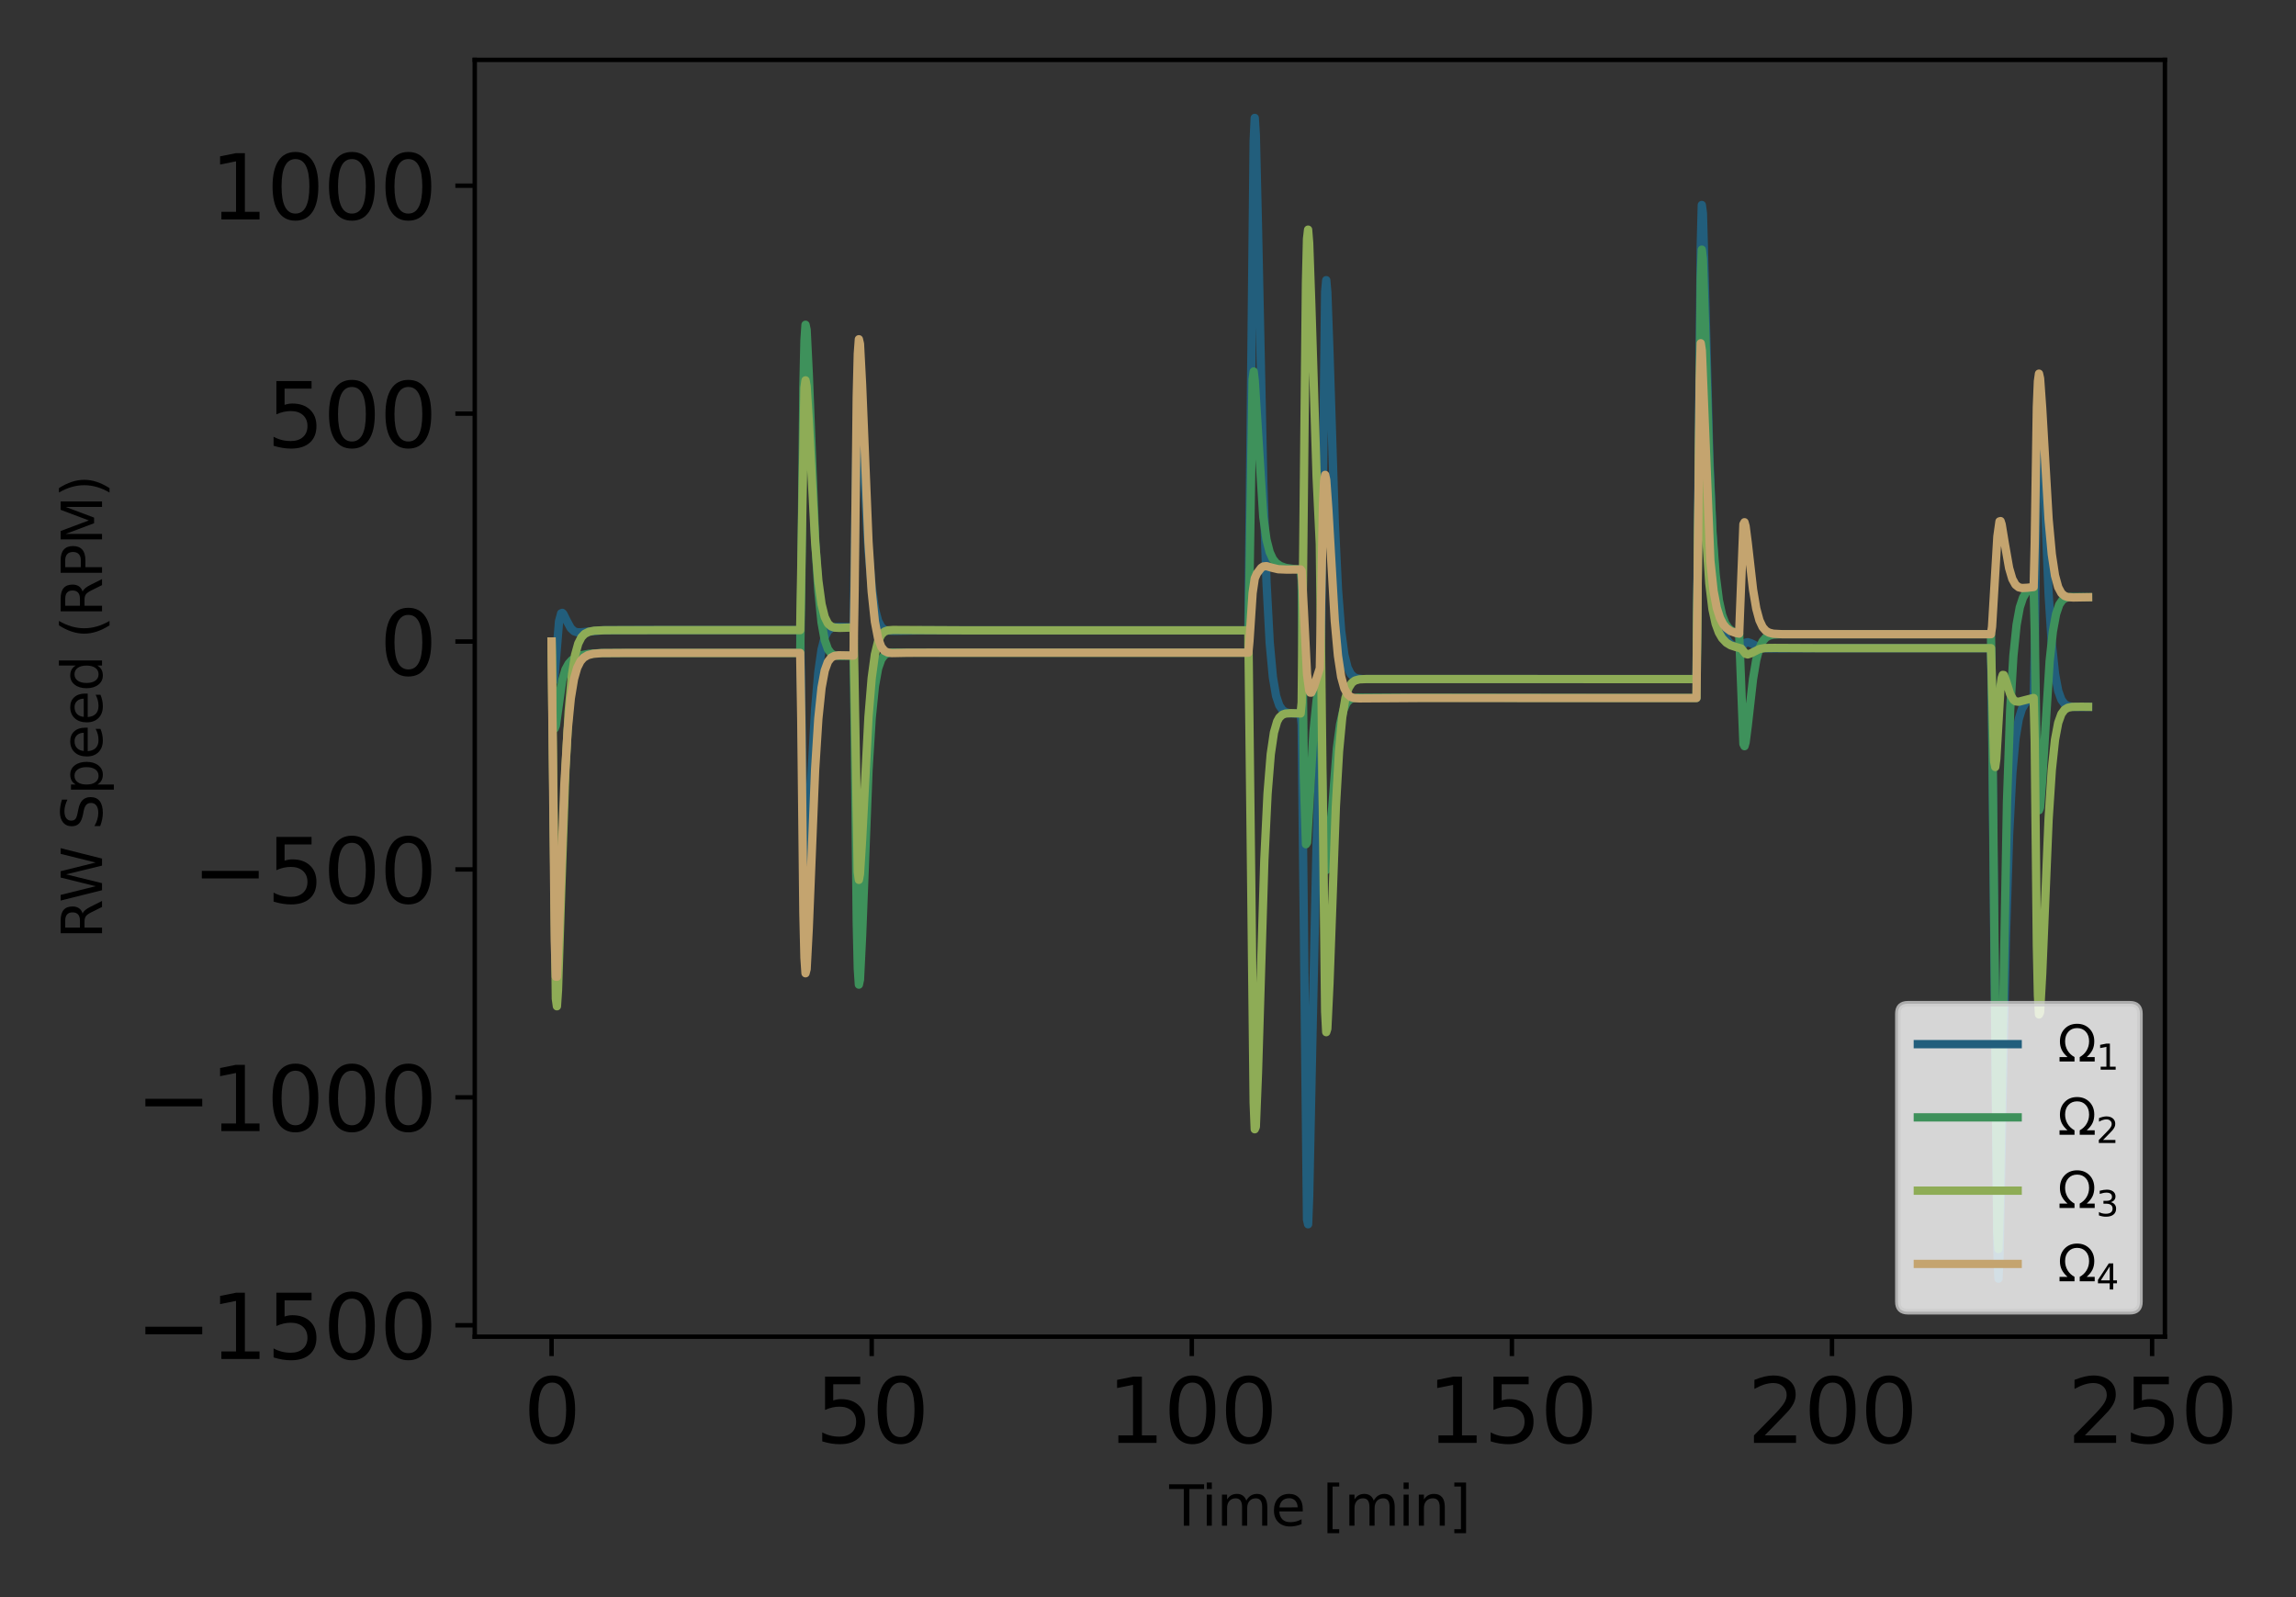 <?xml version="1.0" encoding="utf-8" standalone="no"?>
<!DOCTYPE svg PUBLIC "-//W3C//DTD SVG 1.1//EN"
  "http://www.w3.org/Graphics/SVG/1.1/DTD/svg11.dtd">
<svg xmlns:xlink="http://www.w3.org/1999/xlink" width="414pt" height="288pt" viewBox="0 0 414 288" xmlns="http://www.w3.org/2000/svg" version="1.1">
 <rect x="0" y="0" width="414" height="288" fill="#333333" stroke="none"/>
 <defs>
  <style type="text/css">*{stroke-linejoin: round; stroke-linecap: butt}</style>
 </defs>
 <g id="figure_1">
  <g id="patch_1">
   <path d="M 0 288 
L 414 288 
L 414 0 
L 0 0 
L 0 288 
z
" style="fill: none"/>
  </g>
  <g id="axes_1">
   <g id="patch_2">
    <path d="M 85.606 241.037 
L 390.361 241.037 
L 390.361 10.8 
L 85.606 10.8 
L 85.606 241.037 
z
" style="fill: none"/>
   </g>
   <g id="matplotlib.axis_1">
    <g id="xtick_1">
     <g id="line2d_1">
      <defs>
       <path id="m8fb7374fa9" d="M 0 0 
L 0 3.5 
" style="stroke: #000000; stroke-width: 0.8"/>
      </defs>
      <g>
       <use xlink:href="#m8fb7374fa9" x="99.458" y="241.037" style="stroke: #000000; stroke-width: 0.8"/>
      </g>
     </g>
     <g id="text_1">
      <!-- 0 -->
      <g transform="translate(94.368 260.194) scale(0.16 -0.16)">
       <defs>
        <path id="DejaVuSans-30" d="M 2034 4250 
Q 1547 4250 1301 3770 
Q 1056 3291 1056 2328 
Q 1056 1369 1301 889 
Q 1547 409 2034 409 
Q 2525 409 2770 889 
Q 3016 1369 3016 2328 
Q 3016 3291 2770 3770 
Q 2525 4250 2034 4250 
z
M 2034 4750 
Q 2819 4750 3233 4129 
Q 3647 3509 3647 2328 
Q 3647 1150 3233 529 
Q 2819 -91 2034 -91 
Q 1250 -91 836 529 
Q 422 1150 422 2328 
Q 422 3509 836 4129 
Q 1250 4750 2034 4750 
z
" transform="scale(0.016)"/>
       </defs>
       <use xlink:href="#DejaVuSans-30"/>
      </g>
     </g>
    </g>
    <g id="xtick_2">
     <g id="line2d_2">
      <g>
       <use xlink:href="#m8fb7374fa9" x="157.177" y="241.037" style="stroke: #000000; stroke-width: 0.8"/>
      </g>
     </g>
     <g id="text_2">
      <!-- 50 -->
      <g transform="translate(146.997 260.194) scale(0.16 -0.16)">
       <defs>
        <path id="DejaVuSans-35" d="M 691 4666 
L 3169 4666 
L 3169 4134 
L 1269 4134 
L 1269 2991 
Q 1406 3038 1543 3061 
Q 1681 3084 1819 3084 
Q 2600 3084 3056 2656 
Q 3513 2228 3513 1497 
Q 3513 744 3044 326 
Q 2575 -91 1722 -91 
Q 1428 -91 1123 -41 
Q 819 9 494 109 
L 494 744 
Q 775 591 1075 516 
Q 1375 441 1709 441 
Q 2250 441 2565 725 
Q 2881 1009 2881 1497 
Q 2881 1984 2565 2268 
Q 2250 2553 1709 2553 
Q 1456 2553 1204 2497 
Q 953 2441 691 2322 
L 691 4666 
z
" transform="scale(0.016)"/>
       </defs>
       <use xlink:href="#DejaVuSans-35"/>
       <use xlink:href="#DejaVuSans-30" x="63.623"/>
      </g>
     </g>
    </g>
    <g id="xtick_3">
     <g id="line2d_3">
      <g>
       <use xlink:href="#m8fb7374fa9" x="214.896" y="241.037" style="stroke: #000000; stroke-width: 0.8"/>
      </g>
     </g>
     <g id="text_3">
      <!-- 100 -->
      <g transform="translate(199.626 260.194) scale(0.16 -0.16)">
       <defs>
        <path id="DejaVuSans-31" d="M 794 531 
L 1825 531 
L 1825 4091 
L 703 3866 
L 703 4441 
L 1819 4666 
L 2450 4666 
L 2450 531 
L 3481 531 
L 3481 0 
L 794 0 
L 794 531 
z
" transform="scale(0.016)"/>
       </defs>
       <use xlink:href="#DejaVuSans-31"/>
       <use xlink:href="#DejaVuSans-30" x="63.623"/>
       <use xlink:href="#DejaVuSans-30" x="127.246"/>
      </g>
     </g>
    </g>
    <g id="xtick_4">
     <g id="line2d_4">
      <g>
       <use xlink:href="#m8fb7374fa9" x="272.614" y="241.037" style="stroke: #000000; stroke-width: 0.8"/>
      </g>
     </g>
     <g id="text_4">
      <!-- 150 -->
      <g transform="translate(257.344 260.194) scale(0.16 -0.16)">
       <use xlink:href="#DejaVuSans-31"/>
       <use xlink:href="#DejaVuSans-35" x="63.623"/>
       <use xlink:href="#DejaVuSans-30" x="127.246"/>
      </g>
     </g>
    </g>
    <g id="xtick_5">
     <g id="line2d_5">
      <g>
       <use xlink:href="#m8fb7374fa9" x="330.333" y="241.037" style="stroke: #000000; stroke-width: 0.8"/>
      </g>
     </g>
     <g id="text_5">
      <!-- 200 -->
      <g transform="translate(315.063 260.194) scale(0.16 -0.16)">
       <defs>
        <path id="DejaVuSans-32" d="M 1228 531 
L 3431 531 
L 3431 0 
L 469 0 
L 469 531 
Q 828 903 1448 1529 
Q 2069 2156 2228 2338 
Q 2531 2678 2651 2914 
Q 2772 3150 2772 3378 
Q 2772 3750 2511 3984 
Q 2250 4219 1831 4219 
Q 1534 4219 1204 4116 
Q 875 4013 500 3803 
L 500 4441 
Q 881 4594 1212 4672 
Q 1544 4750 1819 4750 
Q 2544 4750 2975 4387 
Q 3406 4025 3406 3419 
Q 3406 3131 3298 2873 
Q 3191 2616 2906 2266 
Q 2828 2175 2409 1742 
Q 1991 1309 1228 531 
z
" transform="scale(0.016)"/>
       </defs>
       <use xlink:href="#DejaVuSans-32"/>
       <use xlink:href="#DejaVuSans-30" x="63.623"/>
       <use xlink:href="#DejaVuSans-30" x="127.246"/>
      </g>
     </g>
    </g>
    <g id="xtick_6">
     <g id="line2d_6">
      <g>
       <use xlink:href="#m8fb7374fa9" x="388.052" y="241.037" style="stroke: #000000; stroke-width: 0.8"/>
      </g>
     </g>
     <g id="text_6">
      <!-- 250 -->
      <g transform="translate(372.782 260.194) scale(0.16 -0.16)">
       <use xlink:href="#DejaVuSans-32"/>
       <use xlink:href="#DejaVuSans-35" x="63.623"/>
       <use xlink:href="#DejaVuSans-30" x="127.246"/>
      </g>
     </g>
    </g>
    <g id="text_7">
     <!-- Time [min] -->
     <g transform="translate(210.831 275.12) scale(0.1 -0.1)">
      <defs>
       <path id="DejaVuSans-54" d="M -19 4666 
L 3928 4666 
L 3928 4134 
L 2272 4134 
L 2272 0 
L 1638 0 
L 1638 4134 
L -19 4134 
L -19 4666 
z
" transform="scale(0.016)"/>
       <path id="DejaVuSans-69" d="M 603 3500 
L 1178 3500 
L 1178 0 
L 603 0 
L 603 3500 
z
M 603 4863 
L 1178 4863 
L 1178 4134 
L 603 4134 
L 603 4863 
z
" transform="scale(0.016)"/>
       <path id="DejaVuSans-6d" d="M 3328 2828 
Q 3544 3216 3844 3400 
Q 4144 3584 4550 3584 
Q 5097 3584 5394 3201 
Q 5691 2819 5691 2113 
L 5691 0 
L 5113 0 
L 5113 2094 
Q 5113 2597 4934 2840 
Q 4756 3084 4391 3084 
Q 3944 3084 3684 2787 
Q 3425 2491 3425 1978 
L 3425 0 
L 2847 0 
L 2847 2094 
Q 2847 2600 2669 2842 
Q 2491 3084 2119 3084 
Q 1678 3084 1418 2786 
Q 1159 2488 1159 1978 
L 1159 0 
L 581 0 
L 581 3500 
L 1159 3500 
L 1159 2956 
Q 1356 3278 1631 3431 
Q 1906 3584 2284 3584 
Q 2666 3584 2933 3390 
Q 3200 3197 3328 2828 
z
" transform="scale(0.016)"/>
       <path id="DejaVuSans-65" d="M 3597 1894 
L 3597 1613 
L 953 1613 
Q 991 1019 1311 708 
Q 1631 397 2203 397 
Q 2534 397 2845 478 
Q 3156 559 3463 722 
L 3463 178 
Q 3153 47 2828 -22 
Q 2503 -91 2169 -91 
Q 1331 -91 842 396 
Q 353 884 353 1716 
Q 353 2575 817 3079 
Q 1281 3584 2069 3584 
Q 2775 3584 3186 3129 
Q 3597 2675 3597 1894 
z
M 3022 2063 
Q 3016 2534 2758 2815 
Q 2500 3097 2075 3097 
Q 1594 3097 1305 2825 
Q 1016 2553 972 2059 
L 3022 2063 
z
" transform="scale(0.016)"/>
       <path id="DejaVuSans-20" transform="scale(0.016)"/>
       <path id="DejaVuSans-5b" d="M 550 4863 
L 1875 4863 
L 1875 4416 
L 1125 4416 
L 1125 -397 
L 1875 -397 
L 1875 -844 
L 550 -844 
L 550 4863 
z
" transform="scale(0.016)"/>
       <path id="DejaVuSans-6e" d="M 3513 2113 
L 3513 0 
L 2938 0 
L 2938 2094 
Q 2938 2591 2744 2837 
Q 2550 3084 2163 3084 
Q 1697 3084 1428 2787 
Q 1159 2491 1159 1978 
L 1159 0 
L 581 0 
L 581 3500 
L 1159 3500 
L 1159 2956 
Q 1366 3272 1645 3428 
Q 1925 3584 2291 3584 
Q 2894 3584 3203 3211 
Q 3513 2838 3513 2113 
z
" transform="scale(0.016)"/>
       <path id="DejaVuSans-5d" d="M 1947 4863 
L 1947 -844 
L 622 -844 
L 622 -397 
L 1369 -397 
L 1369 4416 
L 622 4416 
L 622 4863 
L 1947 4863 
z
" transform="scale(0.016)"/>
      </defs>
      <use xlink:href="#DejaVuSans-54"/>
      <use xlink:href="#DejaVuSans-69" x="57.959"/>
      <use xlink:href="#DejaVuSans-6d" x="85.742"/>
      <use xlink:href="#DejaVuSans-65" x="183.154"/>
      <use xlink:href="#DejaVuSans-20" x="244.678"/>
      <use xlink:href="#DejaVuSans-5b" x="276.465"/>
      <use xlink:href="#DejaVuSans-6d" x="315.479"/>
      <use xlink:href="#DejaVuSans-69" x="412.891"/>
      <use xlink:href="#DejaVuSans-6e" x="440.674"/>
      <use xlink:href="#DejaVuSans-5d" x="504.053"/>
     </g>
    </g>
   </g>
   <g id="matplotlib.axis_2">
    <g id="ytick_1">
     <g id="line2d_7">
      <defs>
       <path id="m6dd49db0a3" d="M 0 0 
L -3.5 0 
" style="stroke: #000000; stroke-width: 0.8"/>
      </defs>
      <g>
       <use xlink:href="#m6dd49db0a3" x="85.606" y="238.979" style="stroke: #000000; stroke-width: 0.8"/>
      </g>
     </g>
     <g id="text_8">
      <!-- −1500 -->
      <g transform="translate(24.478 245.058) scale(0.16 -0.16)">
       <defs>
        <path id="DejaVuSans-2212" d="M 678 2272 
L 4684 2272 
L 4684 1741 
L 678 1741 
L 678 2272 
z
" transform="scale(0.016)"/>
       </defs>
       <use xlink:href="#DejaVuSans-2212"/>
       <use xlink:href="#DejaVuSans-31" x="83.789"/>
       <use xlink:href="#DejaVuSans-35" x="147.412"/>
       <use xlink:href="#DejaVuSans-30" x="211.035"/>
       <use xlink:href="#DejaVuSans-30" x="274.658"/>
      </g>
     </g>
    </g>
    <g id="ytick_2">
     <g id="line2d_8">
      <g>
       <use xlink:href="#m6dd49db0a3" x="85.606" y="197.88" style="stroke: #000000; stroke-width: 0.8"/>
      </g>
     </g>
     <g id="text_9">
      <!-- −1000 -->
      <g transform="translate(24.478 203.959) scale(0.16 -0.16)">
       <use xlink:href="#DejaVuSans-2212"/>
       <use xlink:href="#DejaVuSans-31" x="83.789"/>
       <use xlink:href="#DejaVuSans-30" x="147.412"/>
       <use xlink:href="#DejaVuSans-30" x="211.035"/>
       <use xlink:href="#DejaVuSans-30" x="274.658"/>
      </g>
     </g>
    </g>
    <g id="ytick_3">
     <g id="line2d_9">
      <g>
       <use xlink:href="#m6dd49db0a3" x="85.606" y="156.781" style="stroke: #000000; stroke-width: 0.8"/>
      </g>
     </g>
     <g id="text_10">
      <!-- −500 -->
      <g transform="translate(34.658 162.86) scale(0.16 -0.16)">
       <use xlink:href="#DejaVuSans-2212"/>
       <use xlink:href="#DejaVuSans-35" x="83.789"/>
       <use xlink:href="#DejaVuSans-30" x="147.412"/>
       <use xlink:href="#DejaVuSans-30" x="211.035"/>
      </g>
     </g>
    </g>
    <g id="ytick_4">
     <g id="line2d_10">
      <g>
       <use xlink:href="#m6dd49db0a3" x="85.606" y="115.682" style="stroke: #000000; stroke-width: 0.8"/>
      </g>
     </g>
     <g id="text_11">
      <!-- 0 -->
      <g transform="translate(68.426 121.761) scale(0.16 -0.16)">
       <use xlink:href="#DejaVuSans-30"/>
      </g>
     </g>
    </g>
    <g id="ytick_5">
     <g id="line2d_11">
      <g>
       <use xlink:href="#m6dd49db0a3" x="85.606" y="74.584" style="stroke: #000000; stroke-width: 0.8"/>
      </g>
     </g>
     <g id="text_12">
      <!-- 500 -->
      <g transform="translate(48.066 80.662) scale(0.16 -0.16)">
       <use xlink:href="#DejaVuSans-35"/>
       <use xlink:href="#DejaVuSans-30" x="63.623"/>
       <use xlink:href="#DejaVuSans-30" x="127.246"/>
      </g>
     </g>
    </g>
    <g id="ytick_6">
     <g id="line2d_12">
      <g>
       <use xlink:href="#m6dd49db0a3" x="85.606" y="33.485" style="stroke: #000000; stroke-width: 0.8"/>
      </g>
     </g>
     <g id="text_13">
      <!-- 1000 -->
      <g transform="translate(37.886 39.563) scale(0.16 -0.16)">
       <use xlink:href="#DejaVuSans-31"/>
       <use xlink:href="#DejaVuSans-30" x="63.623"/>
       <use xlink:href="#DejaVuSans-30" x="127.246"/>
       <use xlink:href="#DejaVuSans-30" x="190.869"/>
      </g>
     </g>
    </g>
    <g id="text_14">
     <!-- RW Speed (RPM)  -->
     <g transform="translate(18.398 169.284) rotate(-90) scale(0.1 -0.1)">
      <defs>
       <path id="DejaVuSans-52" d="M 2841 2188 
Q 3044 2119 3236 1894 
Q 3428 1669 3622 1275 
L 4263 0 
L 3584 0 
L 2988 1197 
Q 2756 1666 2539 1819 
Q 2322 1972 1947 1972 
L 1259 1972 
L 1259 0 
L 628 0 
L 628 4666 
L 2053 4666 
Q 2853 4666 3247 4331 
Q 3641 3997 3641 3322 
Q 3641 2881 3436 2590 
Q 3231 2300 2841 2188 
z
M 1259 4147 
L 1259 2491 
L 2053 2491 
Q 2509 2491 2742 2702 
Q 2975 2913 2975 3322 
Q 2975 3731 2742 3939 
Q 2509 4147 2053 4147 
L 1259 4147 
z
" transform="scale(0.016)"/>
       <path id="DejaVuSans-57" d="M 213 4666 
L 850 4666 
L 1831 722 
L 2809 4666 
L 3519 4666 
L 4500 722 
L 5478 4666 
L 6119 4666 
L 4947 0 
L 4153 0 
L 3169 4050 
L 2175 0 
L 1381 0 
L 213 4666 
z
" transform="scale(0.016)"/>
       <path id="DejaVuSans-53" d="M 3425 4513 
L 3425 3897 
Q 3066 4069 2747 4153 
Q 2428 4238 2131 4238 
Q 1616 4238 1336 4038 
Q 1056 3838 1056 3469 
Q 1056 3159 1242 3001 
Q 1428 2844 1947 2747 
L 2328 2669 
Q 3034 2534 3370 2195 
Q 3706 1856 3706 1288 
Q 3706 609 3251 259 
Q 2797 -91 1919 -91 
Q 1588 -91 1214 -16 
Q 841 59 441 206 
L 441 856 
Q 825 641 1194 531 
Q 1563 422 1919 422 
Q 2459 422 2753 634 
Q 3047 847 3047 1241 
Q 3047 1584 2836 1778 
Q 2625 1972 2144 2069 
L 1759 2144 
Q 1053 2284 737 2584 
Q 422 2884 422 3419 
Q 422 4038 858 4394 
Q 1294 4750 2059 4750 
Q 2388 4750 2728 4690 
Q 3069 4631 3425 4513 
z
" transform="scale(0.016)"/>
       <path id="DejaVuSans-70" d="M 1159 525 
L 1159 -1331 
L 581 -1331 
L 581 3500 
L 1159 3500 
L 1159 2969 
Q 1341 3281 1617 3432 
Q 1894 3584 2278 3584 
Q 2916 3584 3314 3078 
Q 3713 2572 3713 1747 
Q 3713 922 3314 415 
Q 2916 -91 2278 -91 
Q 1894 -91 1617 61 
Q 1341 213 1159 525 
z
M 3116 1747 
Q 3116 2381 2855 2742 
Q 2594 3103 2138 3103 
Q 1681 3103 1420 2742 
Q 1159 2381 1159 1747 
Q 1159 1113 1420 752 
Q 1681 391 2138 391 
Q 2594 391 2855 752 
Q 3116 1113 3116 1747 
z
" transform="scale(0.016)"/>
       <path id="DejaVuSans-64" d="M 2906 2969 
L 2906 4863 
L 3481 4863 
L 3481 0 
L 2906 0 
L 2906 525 
Q 2725 213 2448 61 
Q 2172 -91 1784 -91 
Q 1150 -91 751 415 
Q 353 922 353 1747 
Q 353 2572 751 3078 
Q 1150 3584 1784 3584 
Q 2172 3584 2448 3432 
Q 2725 3281 2906 2969 
z
M 947 1747 
Q 947 1113 1208 752 
Q 1469 391 1925 391 
Q 2381 391 2643 752 
Q 2906 1113 2906 1747 
Q 2906 2381 2643 2742 
Q 2381 3103 1925 3103 
Q 1469 3103 1208 2742 
Q 947 2381 947 1747 
z
" transform="scale(0.016)"/>
       <path id="DejaVuSans-28" d="M 1984 4856 
Q 1566 4138 1362 3434 
Q 1159 2731 1159 2009 
Q 1159 1288 1364 580 
Q 1569 -128 1984 -844 
L 1484 -844 
Q 1016 -109 783 600 
Q 550 1309 550 2009 
Q 550 2706 781 3412 
Q 1013 4119 1484 4856 
L 1984 4856 
z
" transform="scale(0.016)"/>
       <path id="DejaVuSans-50" d="M 1259 4147 
L 1259 2394 
L 2053 2394 
Q 2494 2394 2734 2622 
Q 2975 2850 2975 3272 
Q 2975 3691 2734 3919 
Q 2494 4147 2053 4147 
L 1259 4147 
z
M 628 4666 
L 2053 4666 
Q 2838 4666 3239 4311 
Q 3641 3956 3641 3272 
Q 3641 2581 3239 2228 
Q 2838 1875 2053 1875 
L 1259 1875 
L 1259 0 
L 628 0 
L 628 4666 
z
" transform="scale(0.016)"/>
       <path id="DejaVuSans-4d" d="M 628 4666 
L 1569 4666 
L 2759 1491 
L 3956 4666 
L 4897 4666 
L 4897 0 
L 4281 0 
L 4281 4097 
L 3078 897 
L 2444 897 
L 1241 4097 
L 1241 0 
L 628 0 
L 628 4666 
z
" transform="scale(0.016)"/>
       <path id="DejaVuSans-29" d="M 513 4856 
L 1013 4856 
Q 1481 4119 1714 3412 
Q 1947 2706 1947 2009 
Q 1947 1309 1714 600 
Q 1481 -109 1013 -844 
L 513 -844 
Q 928 -128 1133 580 
Q 1338 1288 1338 2009 
Q 1338 2731 1133 3434 
Q 928 4138 513 4856 
z
" transform="scale(0.016)"/>
      </defs>
      <use xlink:href="#DejaVuSans-52"/>
      <use xlink:href="#DejaVuSans-57" x="65.482"/>
      <use xlink:href="#DejaVuSans-20" x="164.359"/>
      <use xlink:href="#DejaVuSans-53" x="196.146"/>
      <use xlink:href="#DejaVuSans-70" x="259.623"/>
      <use xlink:href="#DejaVuSans-65" x="323.1"/>
      <use xlink:href="#DejaVuSans-65" x="384.623"/>
      <use xlink:href="#DejaVuSans-64" x="446.146"/>
      <use xlink:href="#DejaVuSans-20" x="509.623"/>
      <use xlink:href="#DejaVuSans-28" x="541.41"/>
      <use xlink:href="#DejaVuSans-52" x="580.424"/>
      <use xlink:href="#DejaVuSans-50" x="649.906"/>
      <use xlink:href="#DejaVuSans-4d" x="710.209"/>
      <use xlink:href="#DejaVuSans-29" x="796.488"/>
      <use xlink:href="#DejaVuSans-20" x="835.502"/>
     </g>
    </g>
   </g>
   <g id="line2d_13">
    <path d="M 99.458 115.682 
L 99.651 121.197 
L 99.843 122.828 
L 100.035 121.375 
L 100.805 112.026 
L 101.19 110.595 
L 101.382 110.517 
L 101.574 110.694 
L 102.152 111.869 
L 102.921 113.282 
L 103.498 113.822 
L 104.076 114.022 
L 104.845 114.016 
L 108.693 113.655 
L 114.657 113.627 
L 144.286 113.627 
L 144.864 149.432 
L 145.056 153.966 
L 145.248 155.288 
L 145.441 154.379 
L 145.826 148.771 
L 146.98 127.892 
L 147.557 121.213 
L 148.134 117.141 
L 148.711 114.895 
L 149.289 113.771 
L 149.866 113.27 
L 150.443 113.084 
L 151.405 113.045 
L 153.906 113.124 
L 154.483 77.58 
L 154.676 73.212 
L 154.868 72.014 
L 155.061 73 
L 155.445 78.639 
L 156.6 99.232 
L 157.177 105.779 
L 157.754 109.762 
L 158.331 111.957 
L 158.908 113.054 
L 159.486 113.542 
L 160.063 113.723 
L 161.217 113.754 
L 166.027 113.669 
L 225.093 113.669 
L 225.477 80.127 
L 226.055 25.385 
L 226.247 21.265 
L 226.439 24.333 
L 226.824 40.876 
L 227.786 87.03 
L 228.363 104.885 
L 228.941 115.846 
L 229.518 122.107 
L 230.095 125.482 
L 230.672 127.208 
L 231.249 128.045 
L 231.826 128.428 
L 232.596 128.619 
L 234.135 128.679 
L 234.52 128.679 
L 234.712 130.652 
L 235.674 219.908 
L 235.867 220.765 
L 236.059 215.713 
L 236.636 187.242 
L 237.406 152.021 
L 237.983 135.078 
L 238.945 52.614 
L 239.138 50.522 
L 239.33 52.708 
L 239.715 63.551 
L 240.677 94.23 
L 241.254 106.333 
L 241.831 113.812 
L 242.408 118.088 
L 242.985 120.382 
L 243.563 121.542 
L 244.14 122.092 
L 244.717 122.334 
L 245.679 122.455 
L 248.95 122.456 
L 305.899 122.453 
L 306.668 44.475 
L 306.861 36.967 
L 307.053 38.436 
L 307.438 52.305 
L 308.208 82.089 
L 308.785 96.377 
L 309.362 105.049 
L 309.939 110.141 
L 310.516 113.08 
L 311.094 114.759 
L 311.671 115.709 
L 312.248 116.245 
L 313.018 116.615 
L 313.787 116.789 
L 314.172 116.457 
L 314.749 115.895 
L 315.134 115.801 
L 315.711 115.983 
L 317.25 116.728 
L 318.212 116.901 
L 319.944 116.921 
L 327.64 116.882 
L 359 116.881 
L 359.193 128.72 
L 360.155 225.484 
L 360.347 230.572 
L 360.539 226.597 
L 361.117 196.783 
L 361.694 168.923 
L 362.271 150.432 
L 362.848 139.397 
L 363.425 133.14 
L 364.002 129.697 
L 364.58 127.836 
L 365.157 126.841 
L 365.734 126.31 
L 366.504 125.963 
L 366.696 125.912 
L 366.888 117.994 
L 367.273 81.768 
L 367.466 73.134 
L 367.658 70.11 
L 367.85 70.835 
L 368.235 78.369 
L 369.39 107.068 
L 369.967 116.051 
L 370.544 121.517 
L 371.121 124.58 
L 371.698 126.178 
L 372.275 126.955 
L 372.853 127.301 
L 373.622 127.459 
L 375.354 127.48 
L 376.508 127.468 
L 376.508 127.468 
" clip-path="url(#p4e234122b8)" style="fill: none; stroke: #225e7c; stroke-width: 1.5; stroke-linecap: square"/>
   </g>
   <g id="line2d_14">
    <path d="M 99.458 115.682 
L 99.843 129.726 
L 100.035 131.348 
L 100.228 130.843 
L 101.382 122.666 
L 101.959 120.73 
L 102.536 119.667 
L 103.114 119.035 
L 103.883 118.521 
L 104.845 118.151 
L 106.192 117.897 
L 108.308 117.769 
L 114.273 117.738 
L 144.286 117.738 
L 144.479 105.9 
L 144.864 69.83 
L 145.056 61.403 
L 145.248 58.564 
L 145.441 59.457 
L 145.826 67.32 
L 146.98 97.114 
L 147.557 106.519 
L 148.134 112.245 
L 148.711 115.433 
L 149.289 117.07 
L 149.866 117.838 
L 150.443 118.159 
L 151.213 118.281 
L 153.521 118.246 
L 153.906 118.24 
L 154.099 130.077 
L 154.483 166.202 
L 154.676 174.685 
L 154.868 177.551 
L 155.061 176.662 
L 155.445 168.766 
L 156.6 138.876 
L 157.177 129.46 
L 157.754 123.73 
L 158.331 120.536 
L 158.908 118.893 
L 159.486 118.116 
L 160.063 117.788 
L 160.832 117.656 
L 162.949 117.677 
L 170.645 117.696 
L 225.093 117.696 
L 225.862 68.427 
L 226.055 66.986 
L 226.247 68.605 
L 227.786 93.195 
L 228.363 97.312 
L 228.941 99.571 
L 229.518 100.815 
L 230.095 101.527 
L 230.865 102.059 
L 231.826 102.399 
L 233.173 102.599 
L 234.52 102.663 
L 234.712 104.64 
L 235.097 139.759 
L 235.482 152.236 
L 235.674 151.925 
L 236.059 145.598 
L 236.829 132.071 
L 237.406 126.301 
L 237.983 123.157 
L 238.753 153.637 
L 238.945 156.206 
L 239.138 156.901 
L 239.33 156.205 
L 239.715 152.225 
L 241.061 134.9 
L 241.639 130.61 
L 242.216 128.106 
L 242.793 126.783 
L 243.37 126.153 
L 243.947 125.891 
L 244.909 125.793 
L 294.932 125.862 
L 305.899 125.862 
L 306.668 50.304 
L 306.861 45.022 
L 307.053 46.637 
L 307.438 58.416 
L 308.208 83.721 
L 308.785 96.125 
L 309.362 103.751 
L 309.939 108.265 
L 310.516 110.886 
L 311.094 112.393 
L 311.671 113.256 
L 312.248 113.75 
L 313.018 114.097 
L 313.595 114.233 
L 314.364 134.162 
L 314.557 134.55 
L 314.749 133.88 
L 315.134 130.901 
L 316.096 122.424 
L 316.673 119.001 
L 317.25 116.864 
L 317.827 115.634 
L 318.405 114.97 
L 318.982 114.633 
L 319.751 114.44 
L 321.291 114.36 
L 336.682 114.36 
L 359 114.36 
L 359.193 126.199 
L 360.155 222.292 
L 360.347 225.228 
L 360.539 218.728 
L 361.886 144.677 
L 362.463 128.038 
L 363.04 118.262 
L 363.618 112.664 
L 364.195 109.516 
L 364.772 107.77 
L 365.349 106.814 
L 365.926 106.296 
L 366.696 105.956 
L 366.888 113.721 
L 367.273 139.232 
L 367.466 144.345 
L 367.658 146.103 
L 367.85 145.578 
L 368.235 140.702 
L 369.582 119.185 
L 370.159 113.87 
L 370.736 110.726 
L 371.313 109.027 
L 371.891 108.187 
L 372.468 107.814 
L 373.237 107.652 
L 374.969 107.654 
L 376.508 107.678 
L 376.508 107.678 
" clip-path="url(#p4e234122b8)" style="fill: none; stroke: #3e915b; stroke-width: 1.5; stroke-linecap: square"/>
   </g>
   <g id="line2d_15">
    <path d="M 99.458 115.682 
L 100.228 180.088 
L 100.42 181.452 
L 100.613 178.556 
L 101.19 160.733 
L 101.959 138.791 
L 102.536 128.279 
L 103.114 121.852 
L 103.691 118.125 
L 104.268 116.042 
L 104.845 114.908 
L 105.422 114.303 
L 106.192 113.917 
L 107.154 113.73 
L 109.078 113.643 
L 118.698 113.627 
L 144.286 113.627 
L 145.056 69.934 
L 145.248 68.589 
L 145.441 69.658 
L 145.826 75.761 
L 146.98 97.774 
L 147.557 104.72 
L 148.134 108.941 
L 148.711 111.269 
L 149.289 112.44 
L 149.866 112.966 
L 150.443 113.166 
L 151.405 113.218 
L 153.906 113.146 
L 154.676 157.235 
L 154.868 158.66 
L 155.061 157.614 
L 155.445 151.468 
L 156.6 129.281 
L 157.177 122.284 
L 157.754 118.018 
L 158.331 115.648 
L 158.908 114.444 
L 159.486 113.891 
L 160.063 113.672 
L 161.025 113.602 
L 174.493 113.669 
L 225.093 113.669 
L 225.477 147.208 
L 226.055 198.79 
L 226.247 203.629 
L 226.439 203.191 
L 226.824 193.527 
L 227.979 155.044 
L 228.556 143.132 
L 229.133 136.004 
L 229.71 132.089 
L 230.287 130.098 
L 230.672 129.396 
L 231.249 128.865 
L 231.826 128.664 
L 232.788 128.606 
L 234.52 128.653 
L 234.712 126.684 
L 235.482 50.994 
L 235.674 43.077 
L 235.867 41.412 
L 236.059 43.841 
L 236.444 54.957 
L 237.406 85.971 
L 237.983 98.079 
L 238.945 182.409 
L 239.138 186.123 
L 239.33 185.525 
L 239.715 177.359 
L 240.869 145.523 
L 241.446 135.477 
L 242.023 129.338 
L 242.601 125.874 
L 243.178 124.043 
L 243.755 123.134 
L 244.332 122.712 
L 245.102 122.501 
L 246.449 122.442 
L 305.899 122.456 
L 306.476 73.771 
L 306.668 72.769 
L 307.053 81.527 
L 307.63 96.289 
L 308.208 105.142 
L 308.785 109.875 
L 309.362 112.507 
L 309.939 114.079 
L 310.516 115.075 
L 311.286 115.89 
L 312.056 116.359 
L 313.018 116.671 
L 313.98 116.941 
L 314.749 117.895 
L 315.134 118.006 
L 315.711 117.811 
L 317.25 117.035 
L 318.212 116.859 
L 319.944 116.839 
L 327.64 116.878 
L 359 116.878 
L 359.577 137.307 
L 359.77 138.309 
L 359.962 136.831 
L 360.732 123.696 
L 360.924 122.287 
L 361.117 121.708 
L 361.309 121.723 
L 361.694 122.705 
L 362.463 125.163 
L 363.04 126.177 
L 363.425 126.466 
L 364.002 126.543 
L 364.964 126.292 
L 366.504 125.898 
L 366.696 125.867 
L 366.888 133.742 
L 367.273 170.419 
L 367.466 179.515 
L 367.658 182.928 
L 367.85 182.545 
L 368.235 175.575 
L 369.39 147.696 
L 369.967 138.82 
L 370.544 133.393 
L 371.121 130.341 
L 371.698 128.746 
L 372.275 127.971 
L 372.853 127.625 
L 373.622 127.467 
L 375.354 127.446 
L 376.508 127.458 
L 376.508 127.458 
" clip-path="url(#p4e234122b8)" style="fill: none; stroke: #8eac56; stroke-width: 1.5; stroke-linecap: square"/>
   </g>
   <g id="line2d_16">
    <path d="M 99.458 115.682 
L 100.035 169.681 
L 100.228 176.115 
L 100.42 176.128 
L 100.805 167.436 
L 101.767 141.431 
L 102.344 131.808 
L 102.921 125.92 
L 103.498 122.439 
L 104.076 120.418 
L 104.653 119.257 
L 105.23 118.595 
L 106 118.136 
L 106.962 117.89 
L 108.501 117.77 
L 113.311 117.738 
L 144.286 117.738 
L 144.479 129.575 
L 144.864 164.653 
L 145.056 172.684 
L 145.248 175.501 
L 145.441 174.768 
L 145.826 167.399 
L 146.98 138.741 
L 147.557 129.602 
L 148.134 124.025 
L 148.711 120.919 
L 149.289 119.328 
L 149.866 118.585 
L 150.443 118.279 
L 151.213 118.168 
L 153.714 118.215 
L 153.906 118.217 
L 154.099 106.381 
L 154.483 71.587 
L 154.676 63.815 
L 154.868 61.176 
L 155.061 62.005 
L 155.445 69.393 
L 156.6 97.689 
L 157.177 106.655 
L 157.754 112.101 
L 158.331 115.12 
L 158.908 116.657 
L 159.486 117.37 
L 160.063 117.66 
L 160.832 117.762 
L 163.718 117.705 
L 175.262 117.695 
L 225.093 117.695 
L 225.285 115.683 
L 225.862 106.914 
L 226.247 104.306 
L 226.632 103.424 
L 227.401 102.41 
L 227.786 102.151 
L 228.363 102.085 
L 229.325 102.371 
L 230.48 102.644 
L 232.019 102.709 
L 234.52 102.686 
L 234.712 102.96 
L 235.097 110.042 
L 235.674 121.561 
L 236.059 124.458 
L 236.252 124.895 
L 236.444 124.894 
L 236.829 124.096 
L 237.983 120.502 
L 238.56 90.796 
L 238.753 86.744 
L 238.945 85.633 
L 239.138 86.559 
L 239.522 91.96 
L 240.677 111.961 
L 241.254 118.247 
L 241.831 122.048 
L 242.408 124.145 
L 242.985 125.205 
L 243.563 125.687 
L 244.14 125.876 
L 245.102 125.932 
L 255.684 125.862 
L 305.899 125.864 
L 306.476 68.641 
L 306.668 61.9 
L 306.861 63.201 
L 308.4 101.135 
L 308.977 106.549 
L 309.554 109.606 
L 310.132 111.424 
L 310.709 112.546 
L 311.286 113.251 
L 312.056 113.803 
L 313.018 114.148 
L 313.595 114.255 
L 314.364 94.526 
L 314.557 94.175 
L 314.749 94.87 
L 315.134 97.865 
L 316.096 106.318 
L 316.673 109.728 
L 317.25 111.859 
L 317.827 113.087 
L 318.405 113.749 
L 318.982 114.086 
L 319.751 114.279 
L 321.291 114.359 
L 336.682 114.359 
L 359 114.359 
L 359.193 113.011 
L 360.155 96.76 
L 360.539 94.02 
L 360.732 93.971 
L 360.924 94.565 
L 361.501 98.065 
L 362.271 102.442 
L 362.848 104.407 
L 363.425 105.445 
L 364.002 105.9 
L 364.58 106.038 
L 365.542 105.99 
L 366.696 105.852 
L 366.888 98.028 
L 367.273 73.4 
L 367.466 68.748 
L 367.658 67.38 
L 367.85 68.246 
L 368.235 73.687 
L 369.39 93.657 
L 369.967 99.951 
L 370.544 103.775 
L 371.121 105.893 
L 371.698 106.97 
L 372.275 107.467 
L 372.853 107.668 
L 373.815 107.739 
L 376.508 107.693 
L 376.508 107.693 
" clip-path="url(#p4e234122b8)" style="fill: none; stroke: #c4a46f; stroke-width: 1.5; stroke-linecap: square"/>
   </g>
   <g id="patch_3">
    <path d="M 85.606 241.037 
L 85.606 10.8 
" style="fill: none; stroke: #000000; stroke-width: 0.8; stroke-linejoin: miter; stroke-linecap: square"/>
   </g>
   <g id="patch_4">
    <path d="M 390.361 241.037 
L 390.361 10.8 
" style="fill: none; stroke: #000000; stroke-width: 0.8; stroke-linejoin: miter; stroke-linecap: square"/>
   </g>
   <g id="patch_5">
    <path d="M 85.606 241.037 
L 390.361 241.037 
" style="fill: none; stroke: #000000; stroke-width: 0.8; stroke-linejoin: miter; stroke-linecap: square"/>
   </g>
   <g id="patch_6">
    <path d="M 85.606 10.8 
L 390.361 10.8 
" style="fill: none; stroke: #000000; stroke-width: 0.8; stroke-linejoin: miter; stroke-linecap: square"/>
   </g>
   <g id="legend_1">
    <g id="patch_7">
     <path d="M 344.011 236.537 
L 384.061 236.537 
Q 385.861 236.537 385.861 234.737 
L 385.861 182.796 
Q 385.861 180.996 384.061 180.996 
L 344.011 180.996 
Q 342.211 180.996 342.211 182.796 
L 342.211 234.737 
Q 342.211 236.537 344.011 236.537 
z
" style="fill: #ffffff; opacity: 0.8; stroke: #cccccc; stroke-linejoin: miter"/>
    </g>
    <g id="line2d_17">
     <path d="M 345.811 188.284 
L 354.811 188.284 
L 363.811 188.284 
" style="fill: none; stroke: #225e7c; stroke-width: 1.5; stroke-linecap: square"/>
    </g>
    <g id="text_15">
     <!-- $\Omega_{1}$ -->
     <g transform="translate(371.011 191.434) scale(0.09 -0.09)">
      <defs>
       <path id="DejaVuSans-3a9" d="M 4647 556 
L 4647 0 
L 2772 0 
L 2772 556 
Q 3325 859 3634 1378 
Q 3944 1897 3944 2528 
Q 3944 3278 3531 3731 
Q 3119 4184 2444 4184 
Q 1769 4184 1355 3729 
Q 941 3275 941 2528 
Q 941 1897 1250 1378 
Q 1563 859 2119 556 
L 2119 0 
L 244 0 
L 244 556 
L 1241 556 
Q 747 991 519 1456 
Q 294 1922 294 2497 
Q 294 3491 894 4106 
Q 1491 4722 2444 4722 
Q 3391 4722 3994 4106 
Q 4594 3494 4594 2528 
Q 4594 1922 4372 1459 
Q 4150 997 3647 556 
L 4647 556 
z
" transform="scale(0.016)"/>
      </defs>
      <use xlink:href="#DejaVuSans-3a9" transform="translate(0 0.219)"/>
      <use xlink:href="#DejaVuSans-31" transform="translate(77.373 -16.188) scale(0.7)"/>
     </g>
    </g>
    <g id="line2d_18">
     <path d="M 345.811 201.495 
L 354.811 201.495 
L 363.811 201.495 
" style="fill: none; stroke: #3e915b; stroke-width: 1.5; stroke-linecap: square"/>
    </g>
    <g id="text_16">
     <!-- $\Omega_{2}$ -->
     <g transform="translate(371.011 204.645) scale(0.09 -0.09)">
      <use xlink:href="#DejaVuSans-3a9" transform="translate(0 0.219)"/>
      <use xlink:href="#DejaVuSans-32" transform="translate(77.373 -16.188) scale(0.7)"/>
     </g>
    </g>
    <g id="line2d_19">
     <path d="M 345.811 214.705 
L 354.811 214.705 
L 363.811 214.705 
" style="fill: none; stroke: #8eac56; stroke-width: 1.5; stroke-linecap: square"/>
    </g>
    <g id="text_17">
     <!-- $\Omega_{3}$ -->
     <g transform="translate(371.011 217.855) scale(0.09 -0.09)">
      <defs>
       <path id="DejaVuSans-33" d="M 2597 2516 
Q 3050 2419 3304 2112 
Q 3559 1806 3559 1356 
Q 3559 666 3084 287 
Q 2609 -91 1734 -91 
Q 1441 -91 1130 -33 
Q 819 25 488 141 
L 488 750 
Q 750 597 1062 519 
Q 1375 441 1716 441 
Q 2309 441 2620 675 
Q 2931 909 2931 1356 
Q 2931 1769 2642 2001 
Q 2353 2234 1838 2234 
L 1294 2234 
L 1294 2753 
L 1863 2753 
Q 2328 2753 2575 2939 
Q 2822 3125 2822 3475 
Q 2822 3834 2567 4026 
Q 2313 4219 1838 4219 
Q 1578 4219 1281 4162 
Q 984 4106 628 3988 
L 628 4550 
Q 988 4650 1302 4700 
Q 1616 4750 1894 4750 
Q 2613 4750 3031 4423 
Q 3450 4097 3450 3541 
Q 3450 3153 3228 2886 
Q 3006 2619 2597 2516 
z
" transform="scale(0.016)"/>
      </defs>
      <use xlink:href="#DejaVuSans-3a9" transform="translate(0 0.219)"/>
      <use xlink:href="#DejaVuSans-33" transform="translate(77.373 -16.188) scale(0.7)"/>
     </g>
    </g>
    <g id="line2d_20">
     <path d="M 345.811 227.915 
L 354.811 227.915 
L 363.811 227.915 
" style="fill: none; stroke: #c4a46f; stroke-width: 1.5; stroke-linecap: square"/>
    </g>
    <g id="text_18">
     <!-- $\Omega_{4}$ -->
     <g transform="translate(371.011 231.065) scale(0.09 -0.09)">
      <defs>
       <path id="DejaVuSans-34" d="M 2419 4116 
L 825 1625 
L 2419 1625 
L 2419 4116 
z
M 2253 4666 
L 3047 4666 
L 3047 1625 
L 3713 1625 
L 3713 1100 
L 3047 1100 
L 3047 0 
L 2419 0 
L 2419 1100 
L 313 1100 
L 313 1709 
L 2253 4666 
z
" transform="scale(0.016)"/>
      </defs>
      <use xlink:href="#DejaVuSans-3a9" transform="translate(0 0.219)"/>
      <use xlink:href="#DejaVuSans-34" transform="translate(77.373 -16.188) scale(0.7)"/>
     </g>
    </g>
   </g>
  </g>
 </g>
 <defs>
  <clipPath id="p4e234122b8">
   <rect x="85.606" y="10.8" width="304.755" height="230.237"/>
  </clipPath>
 </defs>
</svg>
